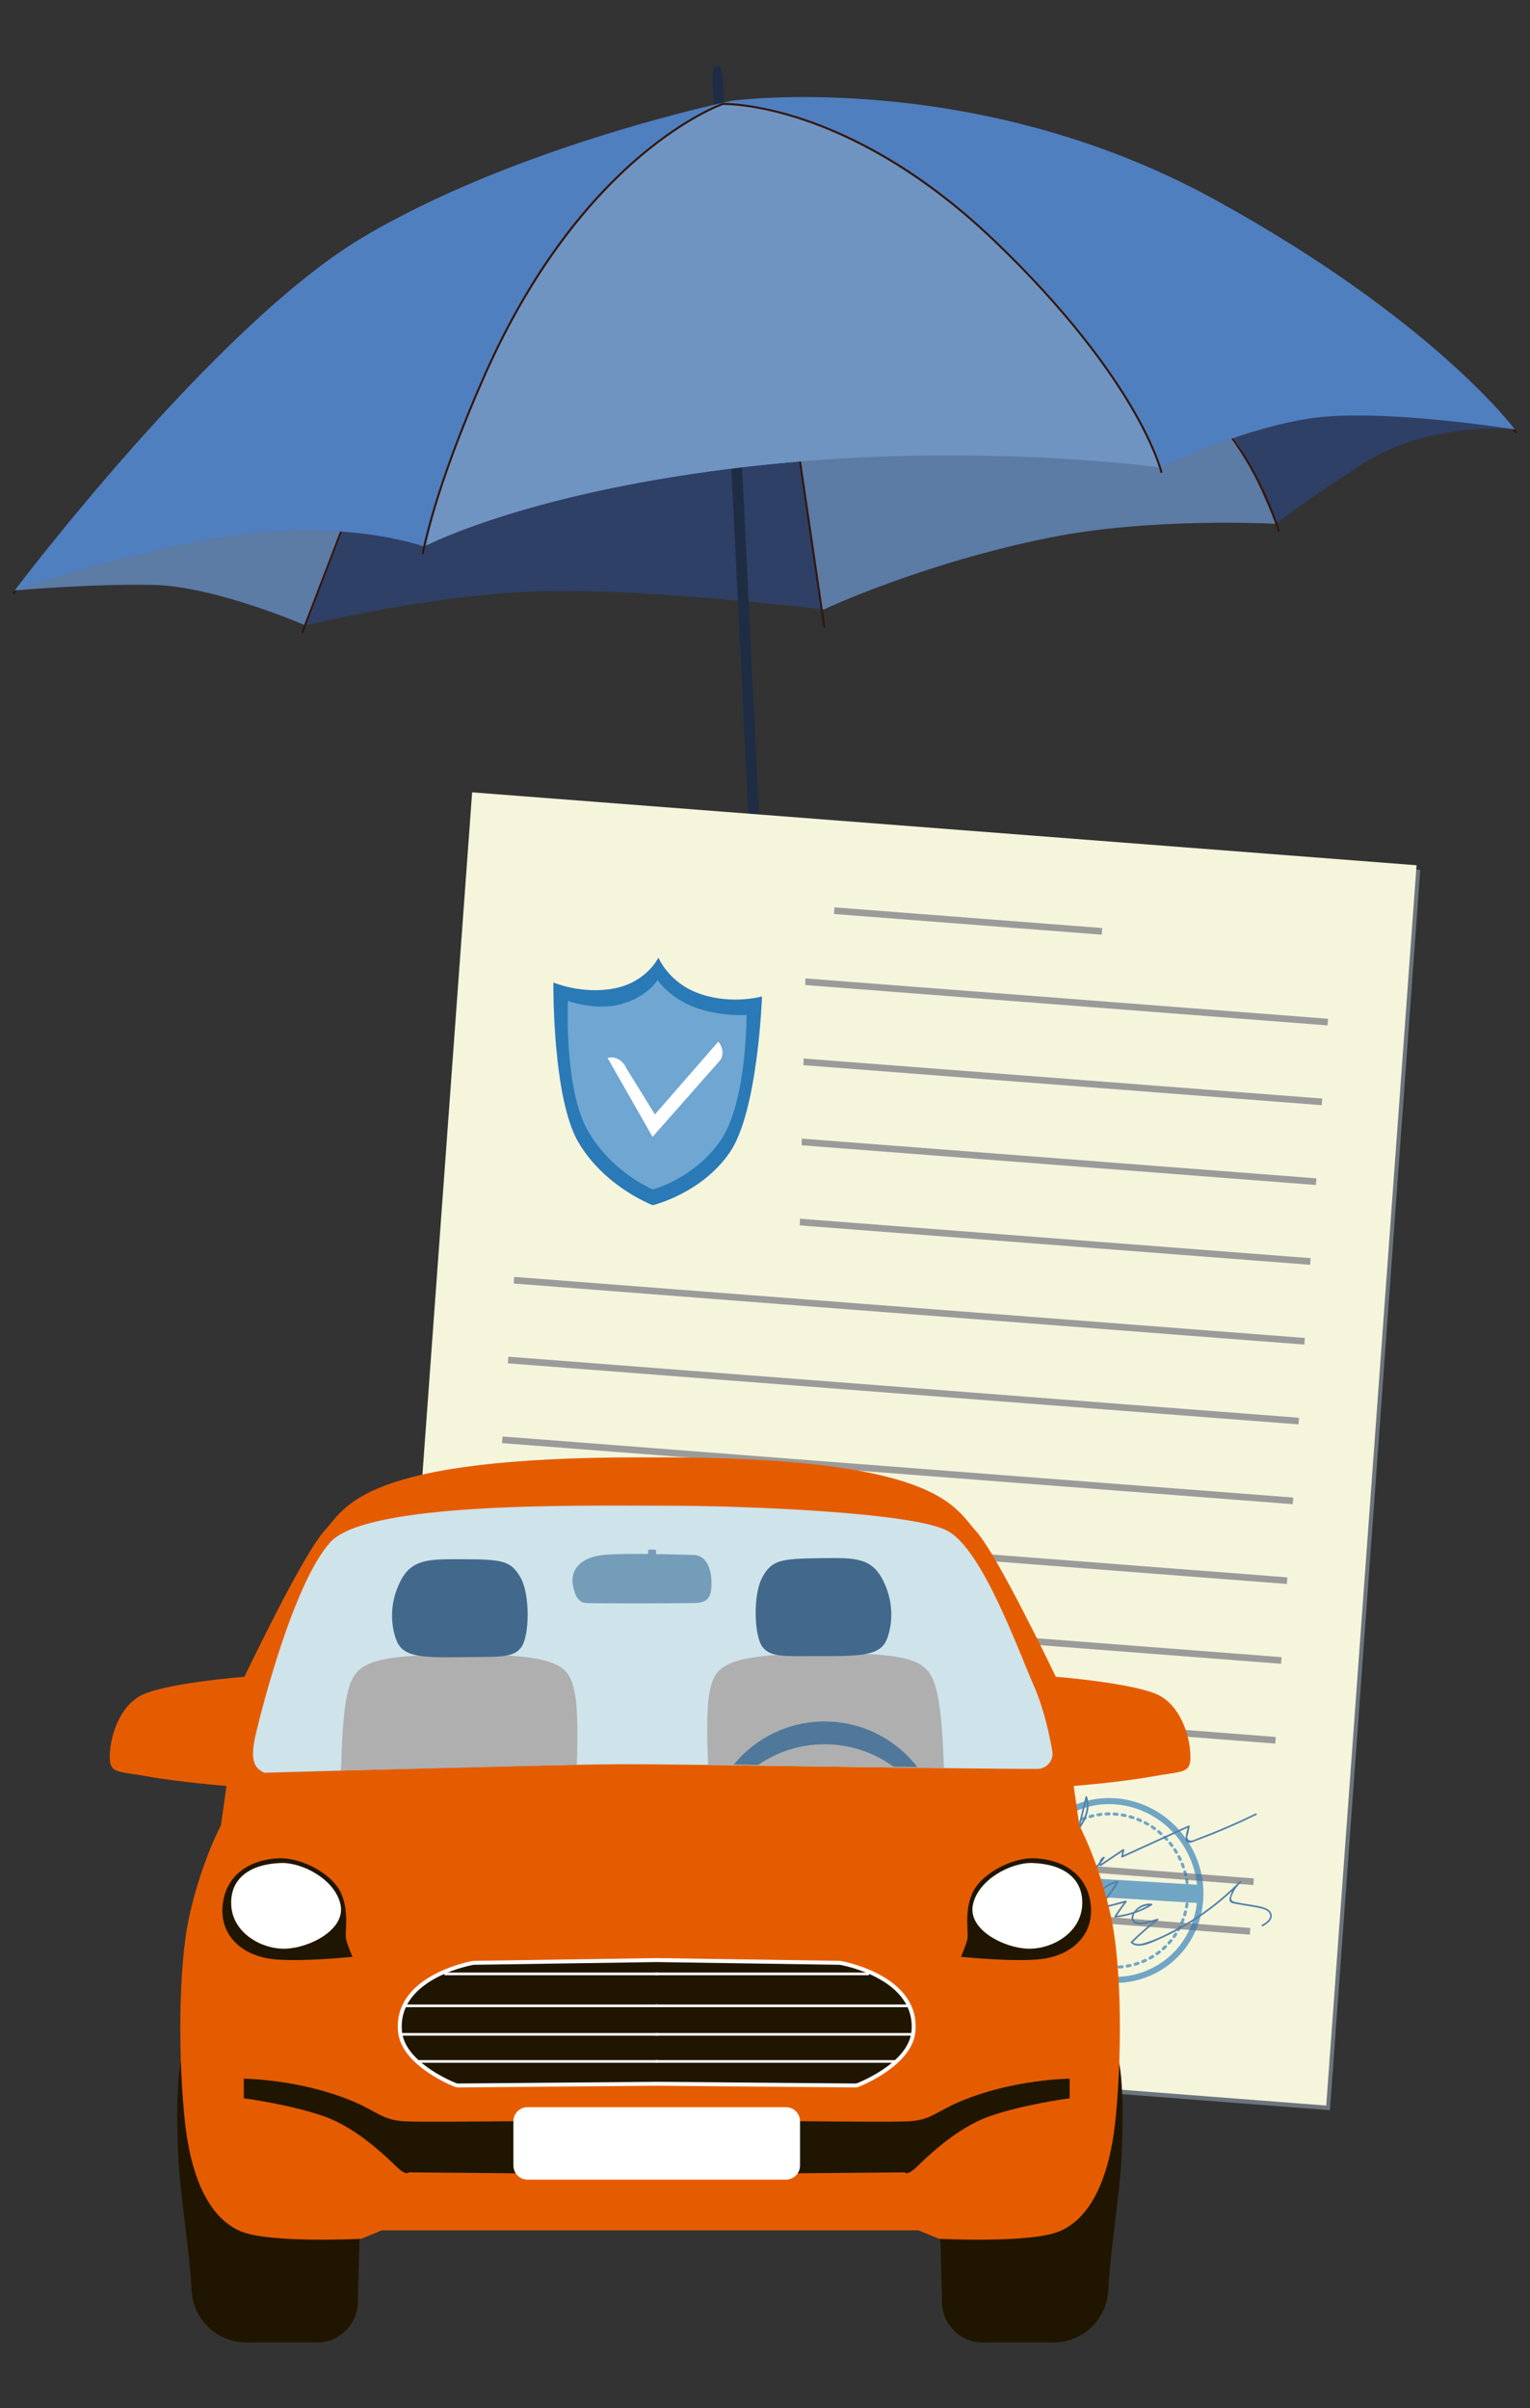 <?xml version="1.0" encoding="utf-8"?>
<!-- Generator: Adobe Illustrator 16.0.0, SVG Export Plug-In . SVG Version: 6.00 Build 0)  -->
<!DOCTYPE svg PUBLIC "-//W3C//DTD SVG 1.1//EN" "http://www.w3.org/Graphics/SVG/1.1/DTD/svg11.dtd">
<svg version="1.1" id="Calque_1" xmlns="http://www.w3.org/2000/svg" xmlns:xlink="http://www.w3.org/1999/xlink" x="0px" y="0px"
	 width="540px" height="850px" viewBox="0 0 540 850" enable-background="new 0 0 540 850" xml:space="preserve">
<rect x="0" y="0" width="540" height="850" fill="#333333" stroke="none"/>
<g>
	<g>
		<g>
			<g>
				<path fill="#2F4066" d="M534.648,151.587c0,0-29.777-3.341-54.01,12.336c-24.234,15.674-30.199,20.984-30.199,20.984
					s-0.061-0.002-0.172-0.009c-2.996-0.158-44.594-2.185-79.58,4.82c-45.254,9.059-79.969,25.411-79.969,25.411
					s-0.207-0.025-0.609-0.073c-6.578-0.777-64.947-7.53-100.475-6.356c-36.332,1.201-78.658,11.291-81.654,12.014
					c-0.111,0.025-0.168,0.04-0.168,0.04s-31.838-13.86-53.832-14.302c-21.994-0.439-48.818,1.973-48.818,1.973l68.84-50.349
					l61.313-6.995l261.773-29.864l12.904-1.471l10.441-1.192L534.648,151.587z"/>
			</g>
			<g>
				<g>
					<path fill="#33160D" d="M4.904,209.772c-0.072,0-0.143-0.021-0.205-0.067c-0.158-0.112-0.197-0.332-0.084-0.491l1.045-1.479
						c0.113-0.159,0.334-0.196,0.492-0.084c0.16,0.114,0.197,0.333,0.084,0.494l-1.045,1.478
						C5.123,209.72,5.014,209.772,4.904,209.772z"/>
				</g>
			</g>
			<g>
				<g>
					<path fill="#33160D" d="M535.098,152.938c-0.096,0-0.193-0.038-0.262-0.115l-1.219-1.34c-0.131-0.145-0.121-0.369,0.025-0.5
						c0.143-0.13,0.367-0.12,0.498,0.024l1.219,1.34c0.129,0.146,0.119,0.368-0.025,0.5
						C535.266,152.909,535.182,152.938,535.098,152.938z"/>
				</g>
			</g>
			<g opacity="0.7">
				<path fill="#6F94C1" d="M135.314,151.08l-13.797,34.713l-13.537,34.92c-0.111,0.025-0.168,0.04-0.168,0.04
					s-31.838-13.86-53.832-14.302c-21.994-0.439-48.818,1.973-48.818,1.973l68.84-50.349L135.314,151.08z"/>
			</g>
			<g opacity="0.7">
				<path fill="#6F94C1" d="M450.268,184.898c-2.996-0.158-44.594-2.185-79.58,4.82c-45.254,9.059-79.969,25.411-79.969,25.411
					s-0.207-0.025-0.609-0.073l-10.064-67.86l117.043-25.979l12-2.663c0,0,0.322,0.428,0.904,1.192
					c4.477,5.93,24.303,32.268,28.674,39.84C441.916,165.222,447.104,177.307,450.268,184.898z"/>
			</g>
			<g>
				<g>
					<path fill="#33160D" d="M290.9,221.532c-0.172,0-0.324-0.126-0.35-0.303l-10.5-71.717c-0.012-0.096,0.012-0.193,0.072-0.271
						c0.061-0.076,0.15-0.124,0.246-0.132l140.121-12.707c0.111-0.009,0.215,0.031,0.289,0.111
						c0.139,0.146,13.877,14.881,21.936,29.946c6.287,11.741,8.889,20.647,8.914,20.735c0.057,0.187-0.053,0.384-0.24,0.438
						c-0.188,0.054-0.383-0.054-0.438-0.241c-0.025-0.088-2.611-8.928-8.857-20.6c-7.621-14.24-20.357-28.201-21.713-29.669
						L280.805,149.78l10.445,71.347c0.027,0.194-0.104,0.373-0.299,0.401C290.934,221.53,290.918,221.532,290.9,221.532z"/>
				</g>
			</g>
			<g>
				<g>
					<path fill="#33160D" d="M106.709,223.55c-0.041,0-0.084-0.008-0.127-0.022c-0.182-0.071-0.271-0.276-0.203-0.458l20.592-53.543
						c0.068-0.181,0.273-0.274,0.455-0.203c0.184,0.071,0.275,0.275,0.203,0.457l-20.59,53.544
						C106.984,223.463,106.852,223.55,106.709,223.55z"/>
				</g>
			</g>
		</g>
		<g>
			<g>
				<g>
					<path fill="#1F2D44" d="M277.539,507.962l-1.459,0.07c-0.648,0.034-1.264-1.763-1.377-4.005L251.424,28.553
						c-0.141-2.913,0.424-5.31,1.268-5.352l0.758-0.037c0.846-0.042,1.645,2.289,1.785,5.201l23.281,475.474
						C278.625,506.082,278.189,507.931,277.539,507.962z"/>
				</g>
			</g>
			<g>
				<g>
					<path fill="#507FBF" d="M534.648,151.587c0,0-47.039-7.559-71.869-3.958c-22.627,3.279-48.225,15.022-52.582,17.079
						c-0.428,0.2-0.65,0.31-0.65,0.31s-59.738-8.324-131.4-1.772c-79.904,7.302-120.752,25.863-127.49,29.165
						c-0.674,0.328-1.006,0.504-1.006,0.504s-29.645-10.824-74.537-2.738c-37.994,6.843-69.951,18.248-69.951,18.248
						s70.311-93.198,122.492-124.417c54.723-32.738,130.713-48.449,130.713-48.449s85.713-11.681,170.451,34.934
						C506.232,113.08,534.648,151.587,534.648,151.587z"/>
				</g>
				<g>
					<path fill="#6F94C1" d="M409.547,165.017c0,0-59.738-8.324-131.4-1.772c-79.904,7.302-120.752,25.863-127.49,29.165
						c2.885-15.408,10.418-41.895,30-78.803c32.938-62.082,74.561-76.578,74.561-76.578s17.705-0.758,44.277,11.871
						c19.533,9.281,43.859,26.175,69.471,53.985C399.039,135.539,409.547,165.017,409.547,165.017z"/>
				</g>
			</g>
			<g>
				<g>
					<path fill="#33160D" d="M149.23,195.668c-0.02,0-0.039-0.002-0.061-0.005c-0.191-0.032-0.322-0.215-0.289-0.407
						c0.035-0.22,3.891-22.38,21.951-63.161c7.984-18.029,17.371-34.279,27.91-48.3c8.434-11.22,17.617-21.047,27.291-29.206
						c16.49-13.907,28.881-18.205,29.006-18.247c0.035-0.012,0.068-0.018,0.105-0.018c0.107-0.003,11.217-0.255,28.469,5.518
						c10.123,3.386,20.359,8.154,30.422,14.171c12.574,7.518,24.918,17.018,36.682,28.236
						c26.633,25.394,41.396,46.394,49.086,59.539c8.35,14.265,10.422,22.645,10.443,22.728c0.047,0.189-0.076,0.381-0.262,0.426
						c-0.189,0.046-0.383-0.071-0.426-0.261c-0.021-0.082-2.08-8.391-10.387-22.579c-7.674-13.098-22.391-34.023-48.941-59.341
						c-26.557-25.321-51.006-36.951-66.842-42.249c-16.521-5.529-27.322-5.493-28.172-5.483
						c-0.875,0.311-12.898,4.743-28.762,18.128c-15.135,12.771-36.957,36.535-54.979,77.224
						c-18.018,40.688-21.861,62.773-21.898,62.99C149.549,195.545,149.398,195.668,149.23,195.668z"/>
				</g>
			</g>
		</g>
	</g>
	<g>
		<g>
			<g>
				<g>
					<polygon fill="#6C757D" points="469.383,744.845 136.055,719.101 167.93,281.304 501.26,307.045 					"/>
				</g>
			</g>
			<g>
				<g>
					<g>
						<polygon fill="#F5F5DC" points="468.082,743.21 134.754,717.473 166.633,279.672 499.961,305.414 						"/>
					</g>
				</g>
				<g>
					<g>
						<g>
							<polygon fill="#9B9B9A" points="468.557,361.935 189.5,340.383 189.67,338.045 468.725,359.595 							"/>
						</g>
					</g>
				</g>
				<g>
					<g>
						<g>
							<polygon fill="#9B9B9A" points="466.506,390.101 187.449,368.553 187.619,366.211 466.674,387.762 							"/>
						</g>
					</g>
				</g>
				<g>
					<g>
						<g>
							<polygon fill="#9B9B9A" points="464.453,418.268 185.398,396.719 185.568,394.378 464.623,415.928 							"/>
						</g>
					</g>
				</g>
				<g>
					<g>
						<g>
							<polygon fill="#9B9B9A" points="462.404,446.437 183.348,424.886 183.518,422.547 462.572,444.097 							"/>
						</g>
					</g>
				</g>
				<g>
					<g>
						<g>
							<polygon fill="#9B9B9A" points="460.352,474.601 181.295,453.053 181.467,450.711 460.521,472.262 							"/>
						</g>
					</g>
				</g>
				<g>
					<g>
						<g>
							<polygon fill="#9B9B9A" points="458.301,502.77 179.244,481.219 179.414,478.88 458.471,500.432 							"/>
						</g>
					</g>
				</g>
				<g>
					<g>
						<g>
							<polygon fill="#9B9B9A" points="456.25,530.937 177.193,509.386 177.363,507.046 456.42,528.598 							"/>
						</g>
					</g>
				</g>
				<g>
					<g>
						<g>
							<polygon fill="#9B9B9A" points="454.199,559.103 175.143,537.552 175.313,535.213 454.369,556.765 							"/>
						</g>
					</g>
				</g>
				<g>
					<g>
						<g>
							<polygon fill="#9B9B9A" points="452.148,587.271 173.092,565.719 173.262,563.38 452.318,584.932 							"/>
						</g>
					</g>
				</g>
				<g>
					<g>
						<g>
							<polygon fill="#9B9B9A" points="450.098,615.437 171.041,593.886 171.211,591.546 450.268,613.098 							"/>
						</g>
					</g>
				</g>
				<g>
					<g>
						<g>
							<g>
								<polygon fill="#9B9B9A" points="442.379,665.367 347.883,658.068 348.055,655.729 442.549,663.028 								"/>
							</g>
						</g>
					</g>
					<g>
						<g>
							<g>
								<polygon fill="#9B9B9A" points="441.102,682.875 346.609,675.578 346.777,673.239 441.273,680.536 								"/>
							</g>
						</g>
					</g>
					<g>
						<g>
							<g>
								<polygon fill="#9B9B9A" points="388.844,329.917 294.348,322.618 294.518,320.278 389.014,327.575 								"/>
							</g>
						</g>
					</g>
				</g>
			</g>
			<g>
				<g>
					<g>
						<polygon fill="#F5F5DC" points="178.203,431.202 282.15,438.146 284.568,332.214 180.623,325.27 						"/>
					</g>
				</g>
				<g>
					<g>
						<g>
							<g>
								<path fill="#297AB7" d="M232.387,338.015c0,0,3.68,9.126,14.951,12.891c11.27,3.767,21.604,0.81,21.604,0.81
									s-1.391,40.496-11.367,55.049c-9.979,14.553-27.184,18.637-27.184,18.637s-16.969-6.366-26.254-22.209
									c-9.283-15.839-8.824-56.397-8.824-56.397s10.17,4.327,21.578,2.077C228.299,346.622,232.387,338.015,232.387,338.015z"/>
							</g>
						</g>
						<g opacity="0.37">
							<g>
								<path fill="#E7F1FF" d="M232.098,345.895c0,0,4.342,6.907,14.814,10.261c8.285,2.651,16.602,2.099,16.602,2.099
									s0.094,30.778-9.146,44.255c-9.24,13.479-23.959,17.341-23.959,17.341s-14.191-5.795-22.791-20.463
									c-8.598-14.672-7.176-46.091-7.176-46.091s8.924,3.189,17.098,1.517C228.086,352.647,232.098,345.895,232.098,345.895z"/>
							</g>
						</g>
					</g>
					<g>
						<g>
							<g>
								<path fill="#FFFFFF" d="M230.314,401.291l-15.869-27.843l0,0c2.436-0.81,5.354,0.735,6.521,3.447l10.176,16.482
									l22.369-25.697l0,0c1.941,2.261,1.994,5.475,0.119,7.178L230.314,401.291z"/>
							</g>
						</g>
					</g>
				</g>
			</g>
			<g>
				<g>
					<path fill="#4F80A7" d="M239.02,631.928c0.047-0.251-0.402-0.428-0.51-0.173c-1.326,3.155-2.637,6.316-3.938,9.482
						c-1.75,2.651-3.963,5.058-6.543,7.136c-1.406,1.13-2.916,2.16-4.512,3.081c-0.355,0.207-0.711,0.429-1.088,0.605
						c-0.125,0.063-0.252,0.124-0.379,0.189c-0.096,0.064-0.191,0.115-0.283,0.161c-0.016-0.527-0.223-1.031-0.799-1.319
						c-0.914-0.46-1.672,0.213-1.473,1.044c0.186,0.789,0.926,0.935,1.678,0.835c-0.059,0.229-0.146,0.452-0.232,0.619
						c-0.764,1.47-2.451,2.758-3.928,3.649c-0.285,0.172-0.773,0.573-1.137,0.619c-0.525,0.067-0.869,0.032-1.094-0.065
						c-0.002-0.008-0.002-0.013-0.002-0.021c0.85-1.325,1.451-2.78,1.771-4.317c0.049-0.231-0.291-0.388-0.473-0.224
						c-0.588,0.541-1.275,1.321-1.738,2.167c-0.16-0.484-0.365-0.97-0.623-1.451c-0.48-0.901-1.309-2.352-2.549-2.603
						c-1.264-0.253-2.211,0.808-2.834,1.554c-1.797,2.145-3.064,5.348-2.369,8.131c0.215,0.869,0.785,1.849,1.914,1.959
						c1.354,0.13,2.789-1.068,3.689-1.754c1.021-0.778,1.902-1.673,2.643-2.649c-0.004,0.129-0.002,0.259-0.01,0.388
						c-0.418,5.174-4.924,9.391-9.357,12.284c-2.197,1.438-4.604,2.635-7.16,3.55c-2.428,0.867-5.416,1.868-8.135,1.085
						c-3.119-0.896-3.547-3.846-3.176-6.218c0.391-2.481,1.285-4.917,2.072-7.302c1.766-5.346,3.906-10.575,6.357-15.678
						c4.256-8.86,9.162-17.977,16.408-25.187c3.766-3.748,8.516-7.269,14.031-8.921c1.602-0.479,3.408-0.691,5,0.144
						c1.359,0.712,2.207,2.051,2.564,3.348c0.912,3.3-1.467,6.233-3.469,8.674c-0.195,0.24,0.209,0.573,0.408,0.332
						c1.809-2.204,3.834-4.662,3.801-7.576c-0.023-2.1-1.23-4.479-3.563-5.419c-2.727-1.098-5.721,0.205-8.045,1.254
						c-2.689,1.215-5.158,2.757-7.396,4.515c-4.654,3.652-8.313,8.182-11.447,12.916c-3.666,5.532-6.793,11.383-9.559,17.331
						c-2.879,6.196-5.307,12.583-7.148,19.12c-0.6,2.126-1.232,4.673-0.016,6.821c1.248,2.201,4.004,2.782,6.5,2.502
						c3.006-0.333,5.93-1.51,8.521-2.761c2.758-1.335,5.289-3.01,7.496-4.967c3.031-2.688,5.725-6.367,5.891-10.277
						c0.781,0.066,1.82-0.479,2.348-0.787c1.68-0.979,3.564-2.382,4.352-4.057c0.119-0.246,0.211-0.54,0.256-0.842
						c0.309-0.083,0.59-0.191,0.809-0.296c4.043-1.946,7.611-4.96,10.34-8.174c0.279-0.329,0.541-0.667,0.803-1.004
						c-5.068,12.399-9.938,24.869-14.602,37.409c-1.766,4.75-3.502,9.512-5.211,14.281c-0.102,0.284,0.432,0.398,0.533,0.113
						c5.934-16.564,12.217-33.017,18.855-49.345c0.584-1.437,1.178-2.87,1.768-4.309C236.98,638.589,238.35,635.354,239.02,631.928z
						 M215.777,654.302c-0.262,0.896-0.625,1.761-1.082,2.576c-0.023-0.17-0.055-0.34-0.092-0.512
						C214.852,655.599,215.256,654.918,215.777,654.302z M209.145,662.164c-2.906,1.41-2.859-2.382-2.686-3.728
						c0.156-1.201,0.533-2.372,1.109-3.451c0.512-0.96,1.732-3.227,3.232-3.202c1.447,0.021,2.5,2.338,2.871,3.323
						c0.133,0.35,0.234,0.711,0.318,1.071c-0.174,0.515-0.24,1.037-0.127,1.526c0.027,0.116,0.066,0.216,0.111,0.304
						c-0.504,0.709-1.08,1.378-1.742,1.995C211.334,660.837,210.297,661.604,209.145,662.164z M220.027,651.779
						c0.326-0.801,1.16,0.128,1.211,0.669c0.002,0.034-0.006,0.077-0.006,0.117C220.764,652.604,220.361,652.345,220.027,651.779z"
						/>
				</g>
			</g>
			<g opacity="0.65">
				<g>
					<g>
						<g>
							<path fill="#297AB7" d="M393.541,699.939c-4.152,0-8.334-0.823-12.348-2.474c-16.641-6.836-25.123-25.923-18.914-42.545
								c2.984-7.988,8.893-14.248,16.635-17.629c7.898-3.448,16.736-3.504,24.889-0.154c16.639,6.837,25.125,25.923,18.916,42.546
								l0,0c-2.984,7.988-8.895,14.249-16.639,17.629C402.072,699.064,397.822,699.939,393.541,699.939z M391.457,636.807
								c-3.992,0-7.951,0.815-11.686,2.445c-7.209,3.148-12.707,8.979-15.488,16.42c-5.811,15.549,2.141,33.41,17.725,39.813
								c7.609,3.127,15.855,3.081,23.217-0.135c7.209-3.146,12.709-8.976,15.488-16.419l0,0
								c5.811-15.552-2.141-33.409-17.723-39.813C399.24,637.577,395.332,636.807,391.457,636.807z"/>
						</g>
					</g>
				</g>
				<g>
					<g>
						<g>
							<path fill="#297AB7" d="M393.197,694.88h-0.002c-0.363-0.004-0.729-0.015-1.096-0.03c-0.291-0.013-0.521-0.265-0.508-0.56
								c0.014-0.297,0.254-0.522,0.559-0.51c0.354,0.018,0.705,0.024,1.051,0.03c0.295,0,0.535,0.242,0.533,0.538
								C393.732,694.643,393.492,694.88,393.197,694.88z M394.986,694.831c-0.281,0-0.514-0.218-0.533-0.504
								c-0.02-0.293,0.207-0.549,0.5-0.565c0.35-0.021,0.699-0.051,1.047-0.086c0.295-0.029,0.559,0.184,0.586,0.477
								c0.031,0.294-0.182,0.557-0.475,0.587c-0.363,0.037-0.727,0.067-1.09,0.092C395.008,694.831,394.996,694.831,394.986,694.831
								z M390.344,694.705c-0.02,0-0.041,0-0.061-0.004c-0.363-0.043-0.725-0.092-1.084-0.147c-0.293-0.046-0.492-0.32-0.447-0.611
								c0.045-0.293,0.324-0.495,0.611-0.446c0.348,0.054,0.693,0.103,1.041,0.142c0.295,0.033,0.508,0.299,0.473,0.594
								C390.844,694.502,390.613,694.705,390.344,694.705z M397.826,694.5c-0.256,0-0.482-0.184-0.525-0.444
								c-0.051-0.29,0.143-0.568,0.436-0.619c0.344-0.059,0.688-0.126,1.029-0.199c0.287-0.064,0.572,0.118,0.637,0.409
								c0.063,0.288-0.121,0.573-0.412,0.636c-0.354,0.077-0.713,0.147-1.072,0.209C397.887,694.497,397.855,694.5,397.826,694.5z
								 M387.525,694.223c-0.041,0-0.078-0.006-0.119-0.014c-0.355-0.081-0.707-0.167-1.063-0.261
								c-0.287-0.078-0.455-0.372-0.377-0.656c0.076-0.286,0.371-0.453,0.654-0.38c0.342,0.091,0.68,0.177,1.021,0.256
								c0.289,0.063,0.469,0.35,0.404,0.637C387.99,694.056,387.771,694.223,387.525,694.223z M400.615,693.856
								c-0.236,0-0.447-0.151-0.516-0.385c-0.082-0.285,0.08-0.582,0.363-0.665c0.336-0.097,0.672-0.201,1.004-0.312
								c0.279-0.095,0.586,0.059,0.678,0.338c0.092,0.28-0.059,0.585-0.338,0.677c-0.344,0.115-0.695,0.226-1.045,0.327
								C400.711,693.852,400.662,693.856,400.615,693.856z M384.771,693.444c-0.057,0-0.115-0.008-0.172-0.029
								c-0.342-0.115-0.688-0.239-1.027-0.371c-0.275-0.105-0.416-0.415-0.309-0.692c0.105-0.274,0.416-0.411,0.689-0.306
								c0.332,0.126,0.658,0.244,0.99,0.357c0.279,0.094,0.432,0.398,0.336,0.678C385.203,693.305,384.996,693.444,384.771,693.444z
								 M403.314,692.912c-0.211,0-0.41-0.124-0.496-0.331c-0.113-0.272,0.016-0.584,0.289-0.697
								c0.324-0.135,0.645-0.274,0.963-0.423c0.268-0.124,0.586-0.008,0.711,0.262c0.123,0.267,0.008,0.584-0.262,0.71
								c-0.332,0.154-0.664,0.299-1.002,0.438C403.451,692.898,403.381,692.912,403.314,692.912z M382.115,692.384
								c-0.074,0-0.15-0.013-0.223-0.049c-0.334-0.15-0.662-0.309-0.986-0.474c-0.264-0.134-0.369-0.457-0.236-0.718
								c0.135-0.264,0.455-0.369,0.723-0.237c0.309,0.16,0.625,0.311,0.947,0.457c0.268,0.124,0.385,0.442,0.26,0.711
								C382.512,692.269,382.316,692.384,382.115,692.384z M405.893,691.674c-0.191,0-0.373-0.1-0.473-0.277
								c-0.141-0.259-0.049-0.584,0.211-0.727c0.307-0.17,0.611-0.345,0.91-0.528c0.252-0.152,0.584-0.071,0.734,0.181
								c0.152,0.253,0.076,0.582-0.178,0.735c-0.311,0.191-0.631,0.374-0.947,0.549
								C406.066,691.652,405.979,691.674,405.893,691.674z M379.58,691.061c-0.094,0-0.186-0.024-0.271-0.073
								c-0.316-0.188-0.625-0.377-0.932-0.576c-0.248-0.158-0.32-0.489-0.162-0.737c0.162-0.25,0.492-0.32,0.74-0.162
								c0.295,0.188,0.594,0.372,0.896,0.553c0.256,0.15,0.34,0.479,0.189,0.731C379.941,690.967,379.762,691.061,379.58,691.061z
								 M408.314,690.155c-0.166,0-0.33-0.081-0.438-0.226c-0.168-0.243-0.111-0.576,0.129-0.745
								c0.287-0.205,0.566-0.413,0.844-0.625c0.234-0.181,0.57-0.14,0.752,0.094c0.182,0.234,0.137,0.571-0.096,0.752
								c-0.289,0.223-0.584,0.441-0.883,0.651C408.529,690.123,408.422,690.155,408.314,690.155z M377.193,689.48
								c-0.111,0-0.223-0.036-0.318-0.105c-0.293-0.218-0.584-0.438-0.869-0.667c-0.23-0.187-0.268-0.522-0.084-0.751
								c0.186-0.232,0.523-0.27,0.754-0.086c0.271,0.22,0.553,0.433,0.836,0.643c0.238,0.177,0.287,0.512,0.111,0.748
								C377.518,689.405,377.357,689.48,377.193,689.48z M410.557,688.374c-0.148,0-0.297-0.06-0.4-0.18
								c-0.197-0.222-0.178-0.559,0.043-0.754c0.26-0.234,0.518-0.474,0.768-0.716c0.213-0.208,0.553-0.203,0.76,0.01
								c0.205,0.214,0.199,0.552-0.014,0.757c-0.26,0.256-0.529,0.504-0.801,0.748C410.809,688.328,410.684,688.374,410.557,688.374
								z M374.979,687.663c-0.127,0-0.258-0.046-0.359-0.14c-0.268-0.248-0.535-0.498-0.793-0.754
								c-0.213-0.207-0.217-0.547-0.01-0.756c0.209-0.214,0.547-0.214,0.76-0.006c0.248,0.245,0.502,0.487,0.764,0.725
								c0.219,0.199,0.234,0.537,0.035,0.756C375.271,687.604,375.125,687.663,374.979,687.663z M412.582,686.353
								c-0.129,0-0.256-0.046-0.357-0.138c-0.221-0.195-0.238-0.535-0.041-0.753c0.232-0.264,0.461-0.528,0.686-0.8
								c0.188-0.229,0.525-0.263,0.752-0.075c0.23,0.188,0.262,0.525,0.074,0.754c-0.232,0.282-0.473,0.563-0.715,0.835
								C412.873,686.294,412.729,686.353,412.582,686.353z M372.965,685.629c-0.146,0-0.291-0.06-0.398-0.179
								c-0.244-0.271-0.482-0.549-0.713-0.829c-0.189-0.228-0.16-0.564,0.068-0.753c0.227-0.188,0.566-0.158,0.754,0.07
								c0.223,0.27,0.453,0.536,0.689,0.799c0.197,0.221,0.178,0.557-0.043,0.754C373.219,685.583,373.094,685.629,372.965,685.629z
								 M414.367,684.116c-0.107,0-0.215-0.032-0.311-0.1c-0.24-0.173-0.295-0.504-0.125-0.746c0.205-0.285,0.4-0.576,0.592-0.869
								c0.158-0.248,0.492-0.317,0.74-0.156c0.248,0.162,0.318,0.493,0.156,0.74c-0.199,0.307-0.404,0.608-0.617,0.904
								C414.701,684.038,414.535,684.116,414.367,684.116z M371.168,683.399c-0.166,0-0.328-0.075-0.434-0.218
								c-0.215-0.296-0.424-0.595-0.625-0.898c-0.166-0.245-0.1-0.575,0.145-0.743c0.244-0.164,0.578-0.097,0.742,0.147
								c0.197,0.291,0.396,0.579,0.604,0.864c0.174,0.24,0.121,0.573-0.119,0.746C371.387,683.367,371.275,683.399,371.168,683.399z
								 M415.895,681.696c-0.09,0-0.18-0.021-0.262-0.067c-0.258-0.143-0.35-0.468-0.207-0.728c0.17-0.306,0.334-0.616,0.492-0.931
								c0.131-0.263,0.455-0.368,0.719-0.236s0.369,0.455,0.236,0.718c-0.164,0.329-0.336,0.648-0.512,0.97
								C416.264,681.597,416.082,681.696,415.895,681.696z M369.604,681.005c-0.184,0-0.365-0.094-0.465-0.267
								c-0.182-0.315-0.359-0.634-0.531-0.955c-0.139-0.259-0.041-0.585,0.219-0.722c0.262-0.141,0.586-0.041,0.725,0.218
								c0.164,0.31,0.336,0.616,0.516,0.921c0.146,0.256,0.061,0.581-0.195,0.731C369.787,680.98,369.693,681.005,369.604,681.005z
								 M417.143,679.123c-0.07,0-0.141-0.013-0.207-0.043c-0.273-0.112-0.4-0.429-0.285-0.699c0.135-0.321,0.264-0.646,0.387-0.978
								c0.104-0.277,0.414-0.428,0.689-0.326c0.277,0.103,0.422,0.396,0.322,0.673c-0.002,0.006-0.012,0.033-0.012,0.039
								c-0.125,0.333-0.262,0.673-0.402,1.006C417.549,678.999,417.352,679.123,417.143,679.123z M368.289,678.462
								c-0.205,0-0.398-0.116-0.486-0.313c-0.154-0.331-0.297-0.667-0.438-1.004c-0.113-0.271,0.02-0.587,0.295-0.697
								c0.27-0.113,0.582,0.019,0.697,0.291c0.133,0.325,0.27,0.648,0.416,0.966c0.123,0.27,0.006,0.587-0.264,0.711
								C368.438,678.447,368.361,678.462,368.289,678.462z M418.115,676.407c-0.049,0-0.104-0.008-0.15-0.024
								c-0.285-0.083-0.447-0.379-0.361-0.665c0.1-0.336,0.193-0.673,0.279-1.014c0.072-0.285,0.363-0.458,0.652-0.385
								c0.283,0.071,0.457,0.365,0.383,0.65c-0.088,0.354-0.184,0.703-0.289,1.056C418.557,676.257,418.346,676.407,418.115,676.407
								z M367.236,675.802c-0.223,0-0.434-0.141-0.508-0.363c-0.115-0.345-0.227-0.694-0.332-1.042
								c-0.082-0.285,0.078-0.581,0.363-0.664c0.283-0.084,0.582,0.075,0.666,0.359c0.1,0.337,0.203,0.671,0.316,1.002
								c0.094,0.283-0.057,0.584-0.336,0.681C367.35,675.793,367.293,675.802,367.236,675.802z M418.785,673.624
								c-0.033,0-0.066-0.002-0.098-0.008c-0.291-0.054-0.482-0.334-0.428-0.624c0.061-0.345,0.121-0.691,0.17-1.037
								c0.043-0.293,0.313-0.497,0.605-0.455c0.293,0.043,0.494,0.313,0.455,0.606c-0.055,0.361-0.113,0.721-0.178,1.082
								C419.264,673.443,419.037,673.624,418.785,673.624z M366.459,673.049c-0.244,0-0.467-0.167-0.523-0.415
								c-0.08-0.357-0.156-0.713-0.223-1.071c-0.053-0.29,0.137-0.57,0.428-0.624c0.289-0.059,0.572,0.135,0.625,0.425
								c0.064,0.345,0.137,0.689,0.215,1.031c0.064,0.288-0.115,0.575-0.404,0.641C366.537,673.045,366.496,673.049,366.459,673.049
								z M419.152,670.787c-0.014,0-0.025,0-0.039,0c-0.295-0.024-0.516-0.279-0.494-0.575c0.027-0.351,0.047-0.7,0.061-1.05
								c0.01-0.288,0.248-0.514,0.533-0.514c0.008,0,0.014,0,0.021,0c0.293,0.01,0.525,0.258,0.514,0.551
								c-0.014,0.366-0.033,0.729-0.059,1.094C419.664,670.575,419.43,670.787,419.152,670.787z M365.967,670.23
								c-0.268,0-0.498-0.199-0.531-0.471c-0.045-0.361-0.08-0.725-0.109-1.088c-0.025-0.294,0.193-0.552,0.486-0.576
								c0.299-0.024,0.555,0.194,0.578,0.49c0.031,0.347,0.066,0.697,0.105,1.044c0.037,0.293-0.172,0.56-0.465,0.596
								C366.01,670.228,365.986,670.23,365.967,670.23z M419.217,667.927c-0.287,0-0.523-0.229-0.531-0.517
								c-0.01-0.354-0.031-0.703-0.055-1.051c-0.018-0.295,0.203-0.551,0.498-0.573c0.291-0.019,0.549,0.205,0.57,0.498
								c0.025,0.364,0.043,0.728,0.053,1.094c0.012,0.293-0.223,0.54-0.516,0.549C419.23,667.927,419.225,667.927,419.217,667.927z
								 M365.77,667.378c-0.291,0-0.531-0.234-0.535-0.525c-0.004-0.153-0.004-0.304-0.004-0.455c0-0.213,0.004-0.428,0.008-0.64
								c0.006-0.297,0.268-0.521,0.547-0.522c0.297,0.005,0.531,0.25,0.523,0.547c-0.004,0.207-0.008,0.411-0.008,0.615
								c0,0.146,0.002,0.291,0.004,0.436c0.006,0.297-0.23,0.539-0.525,0.545C365.775,667.378,365.773,667.378,365.77,667.378z
								 M418.984,665.079c-0.266,0-0.494-0.197-0.531-0.466c-0.047-0.348-0.1-0.691-0.162-1.039
								c-0.051-0.29,0.146-0.568,0.438-0.619c0.289-0.051,0.566,0.143,0.619,0.434c0.061,0.36,0.117,0.721,0.166,1.082
								c0.039,0.293-0.164,0.562-0.459,0.603C419.033,665.076,419.008,665.079,418.984,665.079z M365.875,664.519
								c-0.016,0-0.033-0.003-0.049-0.003c-0.293-0.026-0.512-0.288-0.484-0.581c0.033-0.363,0.072-0.724,0.119-1.087
								c0.039-0.293,0.305-0.501,0.6-0.464c0.293,0.041,0.5,0.309,0.463,0.602c-0.047,0.35-0.084,0.697-0.115,1.047
								C366.383,664.309,366.148,664.519,365.875,664.519z M418.455,662.266c-0.24,0-0.463-0.164-0.521-0.408
								c-0.08-0.342-0.168-0.682-0.266-1.019c-0.08-0.284,0.086-0.581,0.371-0.658c0.281-0.084,0.578,0.083,0.658,0.368
								c0.1,0.351,0.191,0.702,0.279,1.059c0.068,0.288-0.109,0.575-0.396,0.646C418.539,662.261,418.496,662.266,418.455,662.266z
								 M366.283,661.685c-0.035,0-0.068-0.002-0.107-0.008c-0.289-0.06-0.477-0.342-0.42-0.63c0.072-0.358,0.15-0.714,0.236-1.068
								c0.068-0.288,0.359-0.463,0.646-0.396c0.285,0.07,0.463,0.357,0.393,0.646c-0.08,0.342-0.156,0.684-0.225,1.028
								C366.758,661.51,366.531,661.685,366.283,661.685z M417.643,659.523c-0.221,0-0.428-0.138-0.506-0.355
								c-0.115-0.331-0.24-0.662-0.367-0.987c-0.111-0.274,0.025-0.588,0.301-0.695c0.271-0.106,0.584,0.024,0.695,0.303
								c0.131,0.339,0.26,0.678,0.381,1.022c0.1,0.276-0.045,0.583-0.326,0.683C417.762,659.513,417.703,659.523,417.643,659.523z
								 M366.988,658.916c-0.051,0-0.105-0.009-0.158-0.024c-0.283-0.09-0.439-0.391-0.35-0.673
								c0.107-0.346,0.223-0.692,0.348-1.037c0.1-0.276,0.404-0.422,0.684-0.322s0.424,0.406,0.322,0.683
								c-0.117,0.331-0.229,0.665-0.334,0.996C367.43,658.768,367.219,658.916,366.988,658.916z M416.557,656.878
								c-0.203,0-0.395-0.113-0.484-0.308c-0.15-0.319-0.309-0.632-0.469-0.943c-0.135-0.265-0.033-0.587,0.229-0.722
								c0.264-0.138,0.588-0.036,0.721,0.229c0.17,0.322,0.332,0.651,0.488,0.979c0.123,0.267,0.01,0.587-0.256,0.713
								C416.709,656.861,416.631,656.878,416.557,656.878z M367.99,656.234c-0.072,0-0.143-0.014-0.213-0.046
								c-0.271-0.118-0.396-0.434-0.277-0.702c0.146-0.337,0.299-0.668,0.459-0.996c0.127-0.266,0.449-0.377,0.713-0.247
								c0.266,0.129,0.377,0.449,0.25,0.713c-0.154,0.315-0.299,0.633-0.441,0.955C368.395,656.113,368.197,656.234,367.99,656.234z
								 M415.207,654.353c-0.18,0-0.357-0.094-0.457-0.261c-0.184-0.298-0.369-0.597-0.561-0.892
								c-0.162-0.246-0.094-0.58,0.154-0.742c0.248-0.161,0.582-0.091,0.74,0.156c0.201,0.305,0.395,0.614,0.58,0.926
								c0.154,0.256,0.072,0.581-0.182,0.735C415.396,654.326,415.301,654.353,415.207,654.353z M369.273,653.678
								c-0.092,0-0.184-0.021-0.266-0.069c-0.256-0.148-0.344-0.475-0.199-0.729c0.184-0.321,0.371-0.634,0.564-0.94
								c0.156-0.25,0.488-0.325,0.738-0.169s0.324,0.487,0.166,0.737c-0.186,0.297-0.365,0.598-0.541,0.902
								C369.637,653.58,369.457,653.678,369.273,653.678z M413.611,651.977c-0.162,0-0.322-0.075-0.428-0.216
								c-0.211-0.28-0.426-0.559-0.646-0.831c-0.186-0.231-0.15-0.567,0.078-0.754c0.232-0.186,0.568-0.148,0.754,0.081
								c0.229,0.282,0.455,0.571,0.674,0.864c0.174,0.237,0.125,0.57-0.111,0.748C413.838,651.941,413.725,651.977,413.611,651.977z
								 M370.83,651.279c-0.111,0-0.221-0.035-0.314-0.105c-0.24-0.171-0.291-0.508-0.117-0.748
								c0.217-0.295,0.439-0.584,0.666-0.868c0.186-0.232,0.521-0.272,0.754-0.087c0.23,0.183,0.268,0.52,0.082,0.751
								c-0.219,0.274-0.43,0.554-0.637,0.838C371.158,651.202,370.994,651.279,370.83,651.279z M411.787,649.772
								c-0.146,0-0.291-0.057-0.396-0.173c-0.236-0.258-0.479-0.514-0.727-0.762c-0.209-0.209-0.207-0.549,0.002-0.759
								c0.211-0.207,0.549-0.204,0.758,0.003c0.258,0.261,0.508,0.524,0.756,0.794c0.199,0.218,0.186,0.554-0.033,0.757
								C412.045,649.727,411.914,649.772,411.787,649.772z M372.65,649.067c-0.133,0-0.262-0.049-0.365-0.144
								c-0.217-0.201-0.23-0.537-0.031-0.756c0.248-0.269,0.504-0.533,0.762-0.791c0.207-0.208,0.547-0.21,0.756,0
								c0.207,0.209,0.207,0.549,0,0.756c-0.248,0.248-0.492,0.5-0.729,0.76C372.938,649.007,372.791,649.067,372.65,649.067z
								 M409.744,647.765c-0.127,0-0.252-0.043-0.355-0.135c-0.262-0.231-0.531-0.461-0.803-0.684
								c-0.229-0.189-0.262-0.525-0.076-0.754c0.189-0.229,0.525-0.261,0.754-0.072c0.283,0.231,0.561,0.468,0.836,0.708
								c0.219,0.196,0.242,0.536,0.045,0.756C410.041,647.705,409.893,647.765,409.744,647.765z M374.703,647.073
								c-0.15,0-0.299-0.065-0.406-0.187c-0.191-0.224-0.17-0.563,0.055-0.756c0.275-0.236,0.559-0.472,0.844-0.7
								c0.229-0.183,0.568-0.146,0.752,0.086c0.186,0.229,0.148,0.567-0.084,0.752c-0.275,0.218-0.545,0.443-0.811,0.673
								C374.951,647.029,374.826,647.073,374.703,647.073z M407.508,645.978c-0.111,0-0.219-0.032-0.313-0.103
								c-0.285-0.202-0.574-0.403-0.869-0.598c-0.246-0.165-0.313-0.495-0.152-0.74c0.166-0.248,0.496-0.315,0.744-0.15
								c0.305,0.201,0.605,0.408,0.9,0.622c0.24,0.169,0.293,0.506,0.121,0.745C407.838,645.898,407.674,645.978,407.508,645.978z
								 M376.967,645.323c-0.17,0-0.336-0.083-0.443-0.234c-0.166-0.242-0.104-0.576,0.139-0.743
								c0.301-0.207,0.607-0.408,0.918-0.604c0.25-0.155,0.578-0.079,0.736,0.171s0.082,0.581-0.168,0.737
								c-0.297,0.186-0.59,0.379-0.881,0.576C377.176,645.291,377.07,645.323,376.967,645.323z M405.098,644.427
								c-0.088,0-0.18-0.021-0.264-0.07c-0.303-0.172-0.613-0.342-0.926-0.503c-0.26-0.138-0.363-0.461-0.227-0.724
								c0.137-0.262,0.465-0.361,0.723-0.227c0.326,0.17,0.645,0.345,0.961,0.525c0.254,0.145,0.344,0.474,0.199,0.729
								C405.465,644.333,405.283,644.427,405.098,644.427z M379.412,643.835c-0.189,0-0.375-0.103-0.473-0.283
								c-0.141-0.261-0.041-0.584,0.221-0.724c0.324-0.172,0.646-0.336,0.977-0.495c0.264-0.127,0.584-0.016,0.713,0.25
								c0.131,0.267,0.018,0.586-0.25,0.716c-0.314,0.15-0.627,0.31-0.938,0.474C379.584,643.815,379.496,643.835,379.412,643.835z
								 M402.547,643.138c-0.072,0-0.145-0.016-0.219-0.046c-0.229-0.102-0.459-0.201-0.691-0.297l-0.277-0.112
								c-0.275-0.109-0.408-0.423-0.299-0.694c0.107-0.274,0.42-0.409,0.695-0.299l0.287,0.116c0.242,0.1,0.482,0.201,0.721,0.307
								c0.27,0.121,0.391,0.437,0.273,0.707C402.949,643.019,402.752,643.138,402.547,643.138z M382.008,642.632
								c-0.213,0-0.414-0.127-0.498-0.337c-0.111-0.274,0.023-0.587,0.299-0.697c0.34-0.134,0.682-0.261,1.025-0.382
								c0.279-0.098,0.584,0.049,0.68,0.329c0.1,0.276-0.049,0.583-0.324,0.681c-0.332,0.115-0.66,0.238-0.986,0.368
								C382.141,642.618,382.072,642.632,382.008,642.632z M399.877,642.112c-0.057,0-0.113-0.009-0.166-0.024
								c-0.336-0.11-0.672-0.212-1.008-0.307c-0.285-0.08-0.449-0.377-0.369-0.663c0.082-0.282,0.375-0.449,0.658-0.368
								c0.352,0.1,0.701,0.205,1.049,0.317c0.281,0.092,0.436,0.394,0.344,0.677C400.311,641.97,400.1,642.112,399.877,642.112z
								 M384.719,641.722c-0.234,0-0.449-0.152-0.516-0.393c-0.08-0.286,0.088-0.579,0.371-0.656
								c0.354-0.098,0.707-0.187,1.064-0.271c0.289-0.063,0.574,0.114,0.641,0.402c0.066,0.287-0.113,0.575-0.4,0.643
								c-0.342,0.079-0.682,0.164-1.02,0.256C384.811,641.716,384.764,641.722,384.719,641.722z M397.113,641.372
								c-0.035,0-0.074-0.002-0.111-0.011c-0.344-0.072-0.689-0.14-1.033-0.199c-0.291-0.049-0.488-0.326-0.439-0.617
								c0.051-0.29,0.332-0.486,0.619-0.436c0.359,0.06,0.717,0.13,1.074,0.205c0.291,0.06,0.473,0.345,0.412,0.635
								C397.582,641.199,397.359,641.372,397.113,641.372z M387.512,641.118c-0.26,0-0.484-0.188-0.527-0.451
								c-0.045-0.291,0.154-0.565,0.443-0.614c0.361-0.057,0.721-0.105,1.082-0.148c0.287-0.04,0.561,0.176,0.596,0.47
								c0.035,0.293-0.176,0.56-0.469,0.594c-0.348,0.041-0.695,0.089-1.039,0.143C387.568,641.116,387.539,641.118,387.512,641.118
								z M394.285,640.931c-0.018,0-0.033-0.002-0.053-0.002c-0.35-0.038-0.699-0.065-1.047-0.087
								c-0.297-0.019-0.523-0.272-0.504-0.567c0.02-0.294,0.27-0.518,0.568-0.502c0.363,0.022,0.727,0.053,1.09,0.09
								c0.297,0.029,0.51,0.293,0.479,0.587C394.789,640.724,394.559,640.931,394.285,640.931z M390.355,640.825
								c-0.285,0-0.518-0.224-0.535-0.511c-0.014-0.294,0.217-0.547,0.51-0.561c0.365-0.016,0.73-0.026,1.096-0.028h0.002
								c0.297,0,0.533,0.236,0.535,0.529c0.004,0.296-0.232,0.538-0.529,0.542c-0.354,0-0.703,0.01-1.053,0.026
								C390.373,640.823,390.365,640.825,390.355,640.825z"/>
						</g>
					</g>
				</g>
				<g>
					<g>
						<g>
							
								<rect x="361.661" y="663.657" transform="matrix(0.998 0.061 -0.061 0.998 41.599 -22.807)" fill="#297AB7" width="61.997" height="6.419"/>
						</g>
					</g>
				</g>
			</g>
			<g>
				<g>
					<path fill="#4F80A7" d="M443.145,640.1c-4.463,2.183-8.994,4.226-13.59,6.114c-2.188,0.896-4.385,1.761-6.6,2.59
						c-0.951,0.357-3.365,1.843-3.877-0.118c-0.111-0.421,0.25-1.258,0.342-1.71c0.154-0.759,0.305-1.518,0.457-2.276
						c0.041-0.199-0.176-0.444-0.383-0.351c-7.691,3.51-15.387,7.018-23.078,10.526c0.123-0.616,0.246-1.235,0.369-1.852
						c0.049-0.244-0.238-0.458-0.449-0.317c-2.58,1.722-5.16,3.447-7.742,5.171c-0.008-0.104-0.006-0.205,0.002-0.305
						c0.453-0.571,0.889-1.157,1.295-1.766c0.18-0.27-0.199-0.503-0.422-0.393c-0.805,0.398-1.281,1.076-1.41,1.878
						c-2.49,3.104-5.691,5.588-9.354,7.165c-0.828,0.357-1.68,0.654-2.543,0.915c1.59-6.543,3.178-13.089,4.77-19.632
						c2.387-3.415,4.189-7.445,2.744-11.501c-0.102-0.285-0.494-0.262-0.563,0.019l-2.709,11.165
						c-0.51,0.727-1.035,1.413-1.547,2.056c-0.699,0.88-1.43,1.733-2.176,2.573c-0.342,0.388-0.684,0.778-1.035,1.158
						c-0.182,0.207-0.371,0.403-0.57,0.592c-0.557,0.78-1.021,0.78-1.395-0.003c-0.01-0.016-0.018-0.029-0.025-0.046
						c0.061-0.276,0.121-0.555,0.16-0.837c0.025-0.165-0.068-0.31-0.227-0.354c-1.334-0.383-1.932,1.434-0.807,2.182
						c-0.021,0.057-0.037,0.113-0.059,0.173c-0.158,0.425-0.354,0.837-0.572,1.229c-0.529,0.947-1.215,1.742-2.02,2.434
						c0.42-2.794,1.127-5.499,2.143-8.117c0.135-0.346-0.352-0.624-0.52-0.283c-1.695,3.383-3.807,6.484-6.309,9.283
						c0.473-2.299,0.943-4.598,1.418-6.896c0.066-0.326-0.395-0.501-0.547-0.208c-3.107,6.013-6.217,12.029-9.326,18.044
						c3.836-10.844,7.441-21.773,10.791-32.795c0.094-0.313-0.422-0.512-0.551-0.208c-4.91,11.944-15.033,20.289-22.297,30.613
						c-0.211,0.302,0.223,0.711,0.438,0.406c6.498-9.237,15.27-16.899,20.596-26.947c-3.404,10.995-7.041,21.909-10.932,32.721
						c-0.125,0.345,0.344,0.625,0.518,0.283c3.438-6.648,6.873-13.294,10.307-19.942c-0.4,1.954-0.803,3.909-1.205,5.862
						c-0.061,0.288,0.313,0.477,0.506,0.27c2.096-2.229,3.938-4.668,5.508-7.288c-0.553,1.904-0.963,3.852-1.221,5.846
						c-0.033,0.231,0.23,0.476,0.447,0.317c1.588-1.185,2.744-2.742,3.404-4.562c1.814,0.526,3.594-2.25,4.502-3.301
						c0.717-0.829,1.482-1.738,2.223-2.704l-4.518,18.604c-0.67,0.181-1.305,0.299-1.691,0.944
						c-0.809,1.364-0.326,3.308,0.443,4.604c0.137,0.234,0.469,0.148,0.527-0.088c0.408-1.683,0.818-3.367,1.227-5.049
						c0.619-0.185,1.266-0.329,1.859-0.553c1.604-0.607,3.145-1.38,4.59-2.301c2.115-1.35,3.986-3.009,5.6-4.912
						c0.014,0.081,0.02,0.161,0.039,0.245c0.043,0.188,0.295,0.258,0.436,0.164c2.512-1.677,5.021-3.354,7.533-5.03
						c-0.115,0.57-0.229,1.143-0.344,1.714c-0.041,0.199,0.174,0.444,0.383,0.35c7.689-3.507,15.379-7.014,23.068-10.521
						c-0.291,1.241-0.695,2.568-0.734,3.811c-0.023,0.641,0.158,1.169,0.809,1.402c0.846,0.305,1.869-0.242,2.617-0.517
						c1.535-0.564,3.064-1.146,4.586-1.744c5.775-2.266,11.447-4.774,17.012-7.498C443.803,640.438,443.475,639.938,443.145,640.1z
						 M383.418,635.491c0.615,2.952-0.488,5.881-2.053,8.459C382.051,641.133,382.734,638.312,383.418,635.491z M374.404,670.128
						c-0.563-1.346-0.748-3.191,0.768-3.85c0.059-0.022,0.121-0.043,0.182-0.063C375.037,667.518,374.719,668.823,374.404,670.128z"
						/>
				</g>
			</g>
			<g>
				<g>
					<path fill="#4F80A7" d="M448.799,675.81c-0.295-1.661-2.025-2.357-3.455-2.731c-2.852-0.745-5.797-0.962-8.672-1.586
						c-0.77-0.163-1.98-0.229-2.129-1.248c-0.102-0.691,0.531-1.776,0.826-2.385c0.457-0.942,1.053-1.776,1.746-2.53
						c0.307-0.307,0.623-0.605,0.93-0.917c0.264-0.271-0.164-0.646-0.436-0.407c-0.346,0.302-0.664,0.621-0.971,0.958
						c-4.84,4.799-10.172,9.076-15.939,12.712c-2.979,1.879-6.063,3.588-9.236,5.119c-1.838,0.886-3.705,1.733-5.641,2.404
						c-1.738,0.602-4.309,1.646-6.02,0.385c2.811-2.806,5.793-5.413,8.959-7.809c0.25-0.19,0.07-0.638-0.258-0.532
						c-1.463,0.46-8.896,3.039-8.48-0.573c0.057-0.479,0.213-0.918,0.438-1.319c2.129-0.727,4.18-1.679,6.123-2.861
						c0.27-0.163,0.082-0.522-0.186-0.547c-1.867-0.166-3.668,0.402-5.061,1.632c-0.355,0.315-0.76,0.742-1.109,1.232
						c-1.957,0.666-3.982,1.123-6.064,1.386c1.086-1.645,2.221-3.254,3.424-4.813c0.176-0.229-0.023-0.563-0.314-0.485
						c-2.969,0.774-5.939,1.553-8.908,2.331c2.277-2.821,4.506-5.677,6.35-8.82c0.109-0.188-0.072-0.452-0.283-0.437
						c-2.281,0.175-4.166,1.736-5.984,2.958c-2.246,1.508-4.447,3.082-6.604,4.718c-4.262,3.236-8.33,6.716-12.209,10.406
						c-0.27,0.259,0.17,0.662,0.438,0.409c3.717-3.539,7.607-6.883,11.68-9.996c1.941-1.486,3.922-2.918,5.938-4.302
						c1.811-1.24,3.924-3.079,6.186-3.518c-1.914,3.16-4.209,6.034-6.527,8.896c-0.186,0.227,0.027,0.558,0.313,0.484
						c2.99-0.783,5.98-1.566,8.973-2.35c-1.164,1.549-2.289,3.131-3.346,4.759c-0.117,0.181,0.076,0.457,0.283,0.437
						c2.123-0.228,4.191-0.665,6.191-1.297c-0.322,0.639-0.494,1.329-0.336,1.972c0.66,2.673,5.029,1.61,7.67,0.783
						c-2.789,2.196-5.445,4.547-7.951,7.071c-0.111,0.107-0.092,0.309,0.023,0.417c2.563,2.365,7.262-0.116,9.779-1.212
						c3.586-1.555,7.059-3.383,10.404-5.396c5.594-3.366,10.805-7.328,15.578-11.777c-0.285,0.56-0.529,1.145-0.717,1.76
						c-0.184,0.588-0.518,1.416-0.104,2.005c0.51,0.729,1.971,0.776,2.719,0.933c2.699,0.562,5.449,0.81,8.133,1.464
						c1.271,0.309,3.131,0.842,3.299,2.443c0.172,1.66-1.699,2.731-2.9,3.384c-0.324,0.177,0,0.678,0.326,0.5
						C447.143,679.126,449.158,677.791,448.799,675.81z M405.262,672.556c-1.344,0.751-2.734,1.395-4.166,1.93
						C402.145,673.382,403.775,672.72,405.262,672.556z"/>
				</g>
			</g>
		</g>
		<g>
			<g>
				<path fill="#201600" d="M64.574,725.441c0,0-2.793,4.379-1.797,32.864c0.563,16.063,4.213,35.79,4.816,49.949
					c0.445,10.386,8.994,18.58,19.393,18.58h24.928c7.799,0,14.176-6.214,14.379-14.01l1.23-46.946L64.574,725.441z"/>
			</g>
			<g>
				<path fill="#201600" d="M394.199,725.441c0,0,2.787,4.379,1.791,32.864c-0.559,16.063-4.209,35.79-4.814,49.949
					c-0.443,10.386-8.996,18.58-19.391,18.58h-24.93c-7.795,0-14.174-6.214-14.379-14.01l-1.229-46.946L394.199,725.441z"/>
			</g>
			<g>
				<path fill="#E55C00" d="M229.412,514.424c102.061-0.501,107.363,17.655,114.975,25.927c7.641,8.307,28.242,51.506,28.242,51.506
					s29.576,2.325,37.221,6.979c7.641,4.653,10.299,15.285,10.299,21.279c0,5.996-2.658,4.969-13.625,6.963
					c-10.963,1.997-27.578,3.323-27.578,3.323l1.99,13.958c0,0,6.646,12.295,10.969,31.238c4.32,18.938,3.984,52.83,1.658,73.768
					c-2.324,20.934-9.303,33.894-19.604,38.213c-10.301,4.322-42.533,2.658-42.533,2.658l-7.311-2.99h-90.996h-2.311h-96.033
					l-7.309,2.99c0,0-32.234,1.664-42.537-2.658c-10.301-4.319-17.279-17.279-19.605-38.213c-2.328-20.938-2.658-54.83,1.66-73.768
					c4.32-18.943,10.969-31.238,10.969-31.238l1.994-13.958c0,0-16.615-1.326-27.584-3.323c-10.963-1.994-13.623-0.967-13.623-6.963
					c0-5.994,2.66-16.626,10.301-21.279c7.645-4.653,37.217-6.979,37.217-6.979s20.604-43.199,28.246-51.506
					c7.543-8.195,12.818-26.104,112.275-25.935C226.779,514.416,228.969,514.427,229.412,514.424"/>
			</g>
			<g>
				<path fill="#201600" d="M296.766,692.88c-0.174-0.034-0.352-0.052-0.531-0.058l-64.166-0.958v-0.013l-0.285,0.008l-0.285-0.008
					v0.013l-64.164,0.958c-0.184,0.006-0.357,0.023-0.537,0.058c-2.848,0.54-27.295,5.753-25.625,24.153
					c0.973,10.73,16.162,17.512,19.42,18.849c0.393,0.16,0.809,0.241,1.232,0.236l69.959-0.607l69.961,0.607
					c0.42,0.005,0.838-0.076,1.229-0.236c3.26-1.337,18.447-8.118,19.422-18.849C324.064,698.633,299.617,693.42,296.766,692.88z"/>
				<path fill="#FFFFFF" d="M301.77,736.814c-0.008,0-0.021,0-0.031,0l-69.961-0.608l-69.947,0.608
					c-0.516,0.002-1.021-0.094-1.502-0.291c-3.135-1.285-18.834-8.264-19.848-19.432c-1.727-19.012,23.326-24.352,26.189-24.898
					c0.211-0.041,0.426-0.062,0.652-0.065l64.063-0.957c0.039-0.01,0.088-0.01,0.127-0.01l0.281,0.003l0.264-0.003
					c0.045,0,0.09,0,0.131,0.01l64.057,0.957c0.225,0.004,0.439,0.024,0.654,0.065l0,0c2.863,0.547,27.912,5.887,26.188,24.898
					c-1.014,11.168-16.713,18.146-19.846,19.432C302.77,736.716,302.277,736.814,301.77,736.814z M231.777,734.819l69.971,0.604
					c0.328,0.008,0.654-0.059,0.961-0.185c3.006-1.233,18.053-7.905,18.992-18.272c1.617-17.79-22.328-22.885-25.063-23.404
					c-0.135-0.029-0.271-0.039-0.414-0.043l-64.168-0.961c-0.027-0.002-0.059-0.002-0.086-0.007h-0.178h-0.195
					c-0.031,0.005-0.059,0.005-0.086,0.007l-64.17,0.961c-0.143,0.004-0.279,0.014-0.412,0.043
					c-2.736,0.52-26.682,5.614-25.064,23.404c0.939,10.367,15.984,17.039,18.994,18.272c0.307,0.126,0.621,0.189,0.959,0.185
					L231.777,734.819z"/>
			</g>
			<g>
				<path fill="#CEE3EA" d="M366.145,624.38c-7.172,0.01-19.016-0.105-32.982-0.278c-1.615-0.017-3.252-0.033-4.912-0.056
					c-20.262-0.254-44.164-0.613-64.775-0.886c-4.717-0.067-9.264-0.123-13.543-0.182c-13.279-0.158-24.109-0.272-30.018-0.253
					c-28.209,0.074-126.609,3.016-126.609,3.016c-3.561-1.646-5.209-4.388-3.014-13.704c2.191-9.319,13.428-53.444,26.309-67.695
					c12.883-14.241,86.881-12.872,117.568-12.872c30.695,0,87.701,2.465,100.035,8.761c12.332,6.305,24.932,41.66,30.686,54.813
					c3.516,8.034,5.5,17.19,6.512,23.096C371.961,621.402,369.445,624.367,366.145,624.38z"/>
			</g>
			<g>
				<path fill="#201600" d="M98.229,655.935c8.104-0.428,19.271,5.532,22.223,12.449c2.951,6.916,1.105,13.832,1.754,16.323
					c0.645,2.486,2.211,5.992,2.211,5.992s-19.457,2.029-28.863,0.736c-9.402-1.292-17.334-7.407-17.057-17.534
					C78.771,663.772,85.965,656.581,98.229,655.935z"/>
			</g>
			<g>
				<path fill="#FFFFFF" d="M99.15,657.587c7.465-0.249,19.096,5.724,21.025,14.67c1.932,8.942-11.16,15.4-19.547,15.583
					c-8.395,0.185-18.352-5.532-18.996-15.121C80.984,663.126,88.178,657.957,99.15,657.587z"/>
			</g>
			<g>
				<path fill="#FFFFFF" d="M232.068,697.199h-74.881c-0.254,0-0.463-0.208-0.463-0.464c0-0.254,0.209-0.461,0.463-0.461h74.881
					c0.254,0,0.461,0.207,0.461,0.461C232.529,696.991,232.322,697.199,232.068,697.199z"/>
			</g>
			<g>
				<path fill="#FFFFFF" d="M232.068,708.476h-88.75c-0.258,0-0.465-0.209-0.465-0.465c0-0.254,0.207-0.465,0.465-0.465h88.75
					c0.254,0,0.461,0.211,0.461,0.465C232.529,708.267,232.322,708.476,232.068,708.476z"/>
			</g>
			<g>
				<path fill="#FFFFFF" d="M232.068,718.531h-90.756c-0.256,0-0.463-0.209-0.463-0.465c0-0.254,0.207-0.459,0.463-0.459h90.756
					c0.254,0,0.461,0.205,0.461,0.459C232.529,718.322,232.322,718.531,232.068,718.531z"/>
			</g>
			<g>
				<path fill="#FFFFFF" d="M232.068,728.099h-84.885c-0.256,0-0.465-0.205-0.465-0.461c0-0.258,0.209-0.465,0.465-0.465h84.885
					c0.254,0,0.461,0.207,0.461,0.465C232.529,727.894,232.322,728.099,232.068,728.099z"/>
			</g>
			<g>
				<path fill="#201600" d="M365.338,655.935c-8.104-0.428-19.273,5.532-22.223,12.449c-2.951,6.916-1.105,13.832-1.752,16.323
					c-0.645,2.486-2.213,5.992-2.213,5.992s19.453,2.029,28.863,0.736c9.404-1.292,17.334-7.407,17.057-17.534
					C384.797,663.772,377.6,656.581,365.338,655.935z"/>
			</g>
			<g>
				<path fill="#FFFFFF" d="M364.414,657.587c-7.463-0.249-19.092,5.724-21.023,14.67c-1.93,8.942,11.158,15.4,19.549,15.583
					c8.393,0.185,18.354-5.532,18.996-15.121C382.584,663.126,375.389,657.957,364.414,657.587z"/>
			</g>
			<g>
				<path fill="#FFFFFF" d="M306.379,697.199h-74.881c-0.258,0-0.461-0.208-0.461-0.464c0-0.254,0.203-0.461,0.461-0.461h74.881
					c0.258,0,0.465,0.207,0.465,0.461C306.844,696.991,306.637,697.199,306.379,697.199z"/>
			</g>
			<g>
				<path fill="#FFFFFF" d="M320.25,708.476h-88.752c-0.258,0-0.461-0.209-0.461-0.465c0-0.254,0.203-0.465,0.461-0.465h88.752
					c0.254,0,0.465,0.211,0.465,0.465C320.715,708.267,320.504,708.476,320.25,708.476z"/>
			</g>
			<g>
				<path fill="#FFFFFF" d="M322.254,718.531h-90.756c-0.258,0-0.461-0.209-0.461-0.465c0-0.254,0.203-0.459,0.461-0.459h90.756
					c0.254,0,0.463,0.205,0.463,0.459C322.717,718.322,322.508,718.531,322.254,718.531z"/>
			</g>
			<g>
				<path fill="#FFFFFF" d="M316.385,728.099h-84.887c-0.258,0-0.461-0.205-0.461-0.461c0-0.258,0.203-0.465,0.461-0.465h84.887
					c0.254,0,0.461,0.207,0.461,0.465C316.846,727.894,316.639,728.099,316.385,728.099z"/>
			</g>
			<g>
				<path fill="#201600" d="M345.506,739.28c-15.199,5.03-15.184,8.871-24.652,9.474c-9.148,0.579-83.941-0.794-89.07-0.085
					c-5.127-0.709-79.922,0.664-89.07,0.085c-9.469-0.603-9.451-4.443-24.652-9.474c-16.438-5.438-32.021-5.562-32.021-5.562v6.917
					c0,0,16.838,2.254,28.564,6.461c11.723,4.21,22.248,14.732,25.557,17.893c3.307,3.153,4.059,1.802,4.059,1.802l87.279,0.747
					v0.003h0.285h0.285v-0.003l87.281-0.747c0,0,0.75,1.352,4.059-1.802c3.305-3.16,13.828-13.683,25.555-17.893
					c11.729-4.207,28.563-6.461,28.563-6.461v-6.917C377.525,733.719,361.943,733.843,345.506,739.28z"/>
			</g>
			<g>
				<path fill="#FFFFFF" d="M277.404,743.792h-36.373h-18.498H186.16c-2.738,0-4.959,2.223-4.959,4.962v15.634
					c0,2.741,2.221,4.96,4.959,4.96h36.373h18.498h36.373c2.742,0,4.963-2.219,4.963-4.96v-15.634
					C282.367,746.015,280.146,743.792,277.404,743.792z"/>
			</g>
			<g>
				<path fill="#AFAFAF" d="M333.162,624.102c-1.615-0.017-3.252-0.033-4.912-0.056c-20.262-0.254-44.164-0.613-64.775-0.886
					c-4.717-0.067-9.264-0.123-13.543-0.182c-0.379-8.313-0.645-20.243,0.5-25.617c1.861-8.706,3.639-13.498,38.975-13.763
					c35.336-0.266,38.844,2.78,41.471,14.545C332.283,604.465,332.9,616.272,333.162,624.102z"/>
			</g>
			<g>
				<path fill="#42698B" d="M289.926,549.992c11.316-0.136,17.41-0.347,21.502,7.402c4.094,7.747,3.658,15.494,1.742,20.805
					c-1.914,5.312-6.701,6.441-21.064,6.356c-14.367-0.088-19.939,0.782-22.984-3.221c-3.049-4.008-3.396-18.718,0-24.724
					C272.516,550.604,275.475,550.167,289.926,549.992z"/>
			</g>
			<g>
				<path fill="#AFAFAF" d="M120.365,624.948c1.615-0.039,3.252-0.073,4.914-0.111c20.26-0.472,44.154-1.091,64.76-1.586
					c4.717-0.12,9.264-0.224,13.541-0.326c0.289-8.318,0.426-20.248-0.775-25.613c-1.955-8.684-3.783-13.459-39.121-13.34
					c-35.34,0.114-38.809,3.196-41.311,14.99C121.033,605.301,120.547,617.11,120.365,624.948z"/>
			</g>
			<g>
				<path fill="#42698B" d="M162.803,550.372c-11.318-0.014-17.414-0.16-21.422,7.633c-4.008,7.789-3.49,15.534-1.516,20.821
					c1.971,5.292,6.77,6.372,21.135,6.128c14.359-0.24,19.939,0.569,22.943-3.469c3.006-4.034,3.195-18.751-0.264-24.721
					C180.217,550.796,177.252,550.391,162.803,550.372z"/>
			</g>
			<g>
				<path fill="#50789A" d="M291.033,615.684c9.109,0,17.525,2.95,24.357,7.934c2.846,0.038,5.648,0.073,8.383,0.109
					c-7.561-9.781-19.414-16.085-32.74-16.085c-12.916,0-24.457,5.916-32.035,15.196c2.816,0.039,5.699,0.076,8.619,0.116
					C274.275,618.371,282.34,615.684,291.033,615.684z"/>
			</g>
			<g>
				<path fill="#749DB9" d="M202.232,559.676c-1.057-5.4,2.471-9.883,10.443-10.783c7.973-0.897,32.684,0,32.684,0
					s5.277,0.114,5.732,8.874c0.445,8.762-3.711,7.977-8.313,8.087c-4.607,0.112-33.137,0.112-35.609,0
					C204.703,565.743,203.127,564.283,202.232,559.676z"/>
			</g>
			<g>
				<path fill="#749DB9" d="M230.99,551.253h-1.703c-0.305,0-0.553-0.247-0.553-0.551v-3.196c0-0.305,0.248-0.553,0.553-0.553h1.703
					c0.305,0,0.555,0.248,0.555,0.553v3.196C231.545,551.006,231.295,551.253,230.99,551.253z"/>
			</g>
		</g>
	</g>
</g>
</svg>
